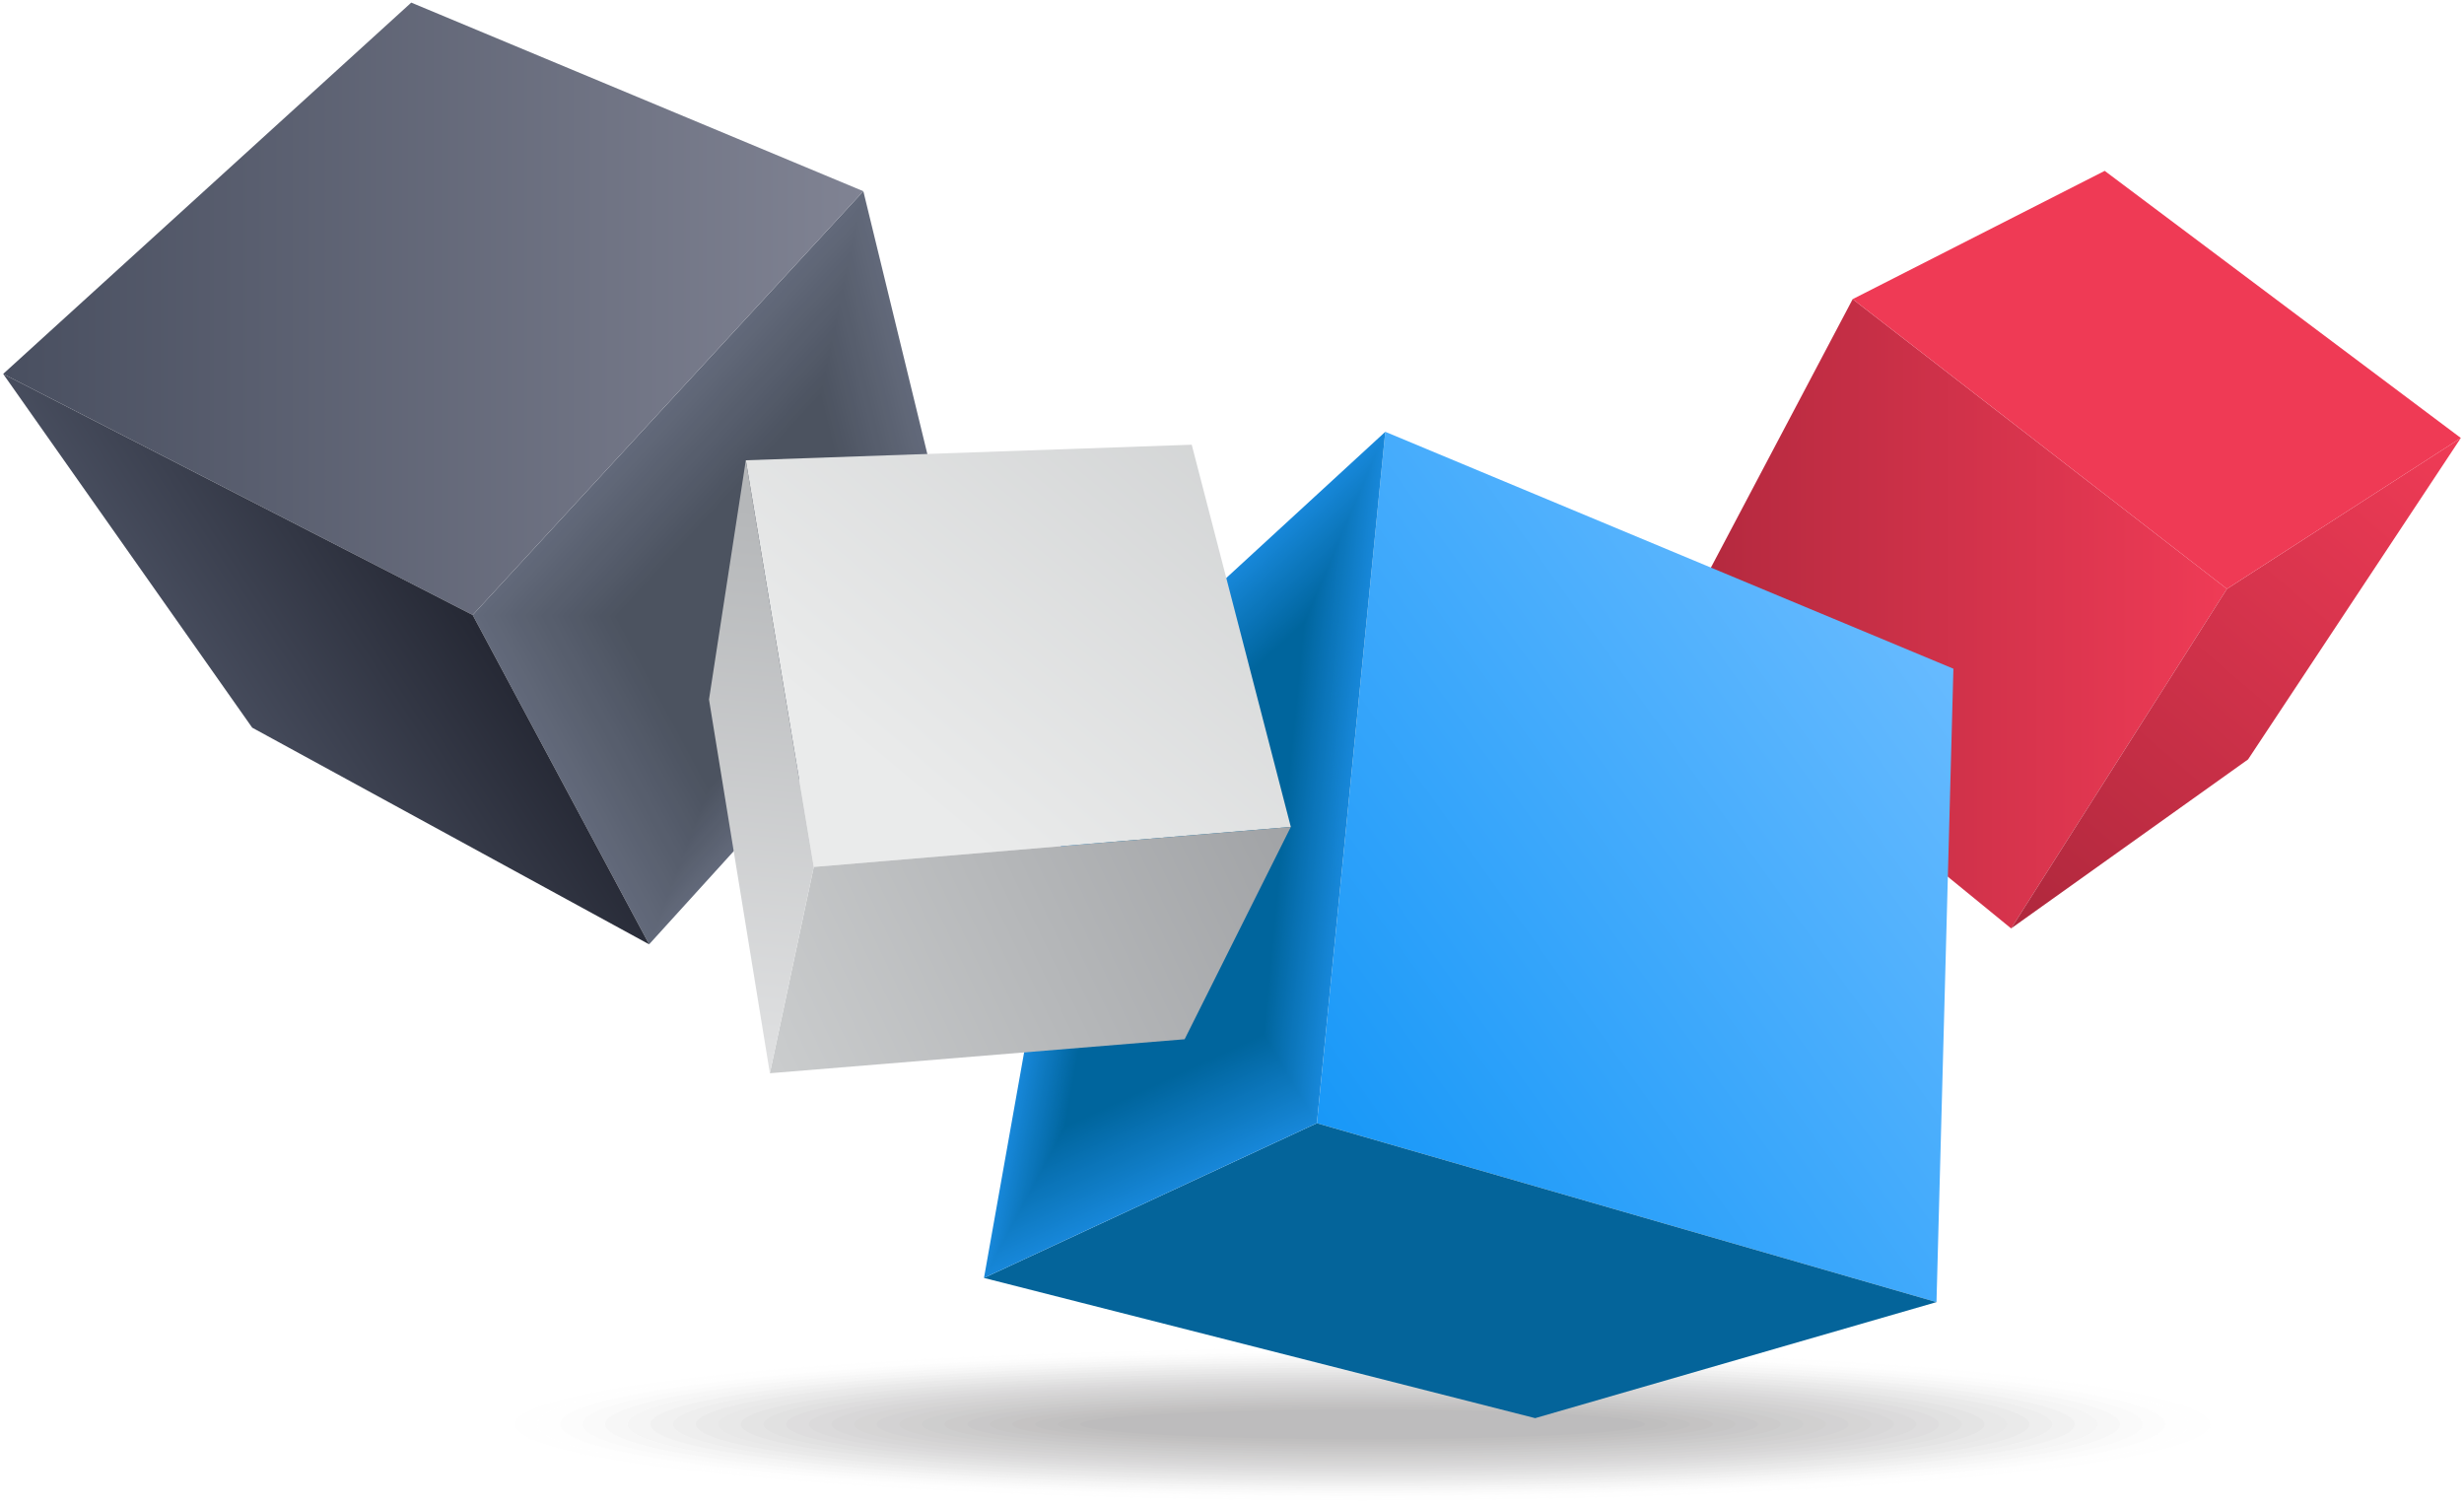 <?xml version="1.0" encoding="utf-8"?>
<!-- Generator: Adobe Illustrator 15.0.0, SVG Export Plug-In . SVG Version: 6.00 Build 0)  -->
<!DOCTYPE svg PUBLIC "-//W3C//DTD SVG 1.1//EN" "http://www.w3.org/Graphics/SVG/1.1/DTD/svg11.dtd">
<svg version="1.1" id="Capa_1" xmlns="http://www.w3.org/2000/svg" xmlns:xlink="http://www.w3.org/1999/xlink" x="0px" y="0px"
	 width="360px" height="220px" viewBox="0 0 360 220" enable-background="new 0 0 360 220" xml:space="preserve">
<g>
	<g opacity="0.3">
		<ellipse opacity="0" fill="#EAEBEB" cx="199.087" cy="208.099" rx="127.212" ry="11.521"/>
		<ellipse opacity="0.038" fill="#E2E3E3" cx="199.087" cy="208.099" rx="123.905" ry="11.162"/>
		<ellipse opacity="0.077" fill="#DBDBDB" cx="199.087" cy="208.099" rx="120.599" ry="10.804"/>
		<ellipse opacity="0.115" fill="#D3D3D4" cx="199.087" cy="208.099" rx="117.292" ry="10.445"/>
		<ellipse opacity="0.154" fill="#CBCCCC" cx="199.087" cy="208.099" rx="113.985" ry="10.087"/>
		<ellipse opacity="0.192" fill="#C4C4C4" cx="199.086" cy="208.099" rx="110.679" ry="9.729"/>
		<ellipse opacity="0.231" fill="#BCBCBC" cx="199.086" cy="208.099" rx="107.373" ry="9.37"/>
		<ellipse opacity="0.269" fill="#B4B4B4" cx="199.087" cy="208.099" rx="104.066" ry="9.012"/>
		<ellipse opacity="0.308" fill="#ADACAD" cx="199.087" cy="208.099" rx="100.76" ry="8.653"/>
		<ellipse opacity="0.346" fill="#A5A4A5" cx="199.087" cy="208.099" rx="97.453" ry="8.295"/>
		<ellipse opacity="0.385" fill="#9D9D9D" cx="199.087" cy="208.099" rx="94.146" ry="7.937"/>
		<ellipse opacity="0.423" fill="#969595" cx="199.087" cy="208.099" rx="90.84" ry="7.578"/>
		<ellipse opacity="0.462" fill="#8E8D8D" cx="199.086" cy="208.099" rx="87.534" ry="7.22"/>
		<ellipse opacity="0.5" fill="#878586" cx="199.086" cy="208.099" rx="84.227" ry="6.861"/>
		<ellipse opacity="0.538" fill="#7F7D7E" cx="199.086" cy="208.099" rx="80.92" ry="6.503"/>
		<ellipse opacity="0.577" fill="#777576" cx="199.086" cy="208.099" rx="77.614" ry="6.145"/>
		<ellipse opacity="0.615" fill="#706D6E" cx="199.086" cy="208.099" rx="74.307" ry="5.786"/>
		<ellipse opacity="0.654" fill="#686666" cx="199.086" cy="208.099" rx="71" ry="5.428"/>
		<path opacity="0.692" fill="#605E5E" d="M266.78,208.099c0,2.801-30.306,5.069-67.694,5.069c-37.387,0-67.694-2.269-67.694-5.069
			c0-2.803,30.308-5.071,67.694-5.071C236.475,203.027,266.78,205.296,266.78,208.099z"/>
		<ellipse opacity="0.731" fill="#595657" cx="199.086" cy="208.099" rx="64.388" ry="4.711"/>
		<ellipse opacity="0.769" fill="#514E4F" cx="199.086" cy="208.099" rx="61.082" ry="4.353"/>
		<path opacity="0.808" fill="#494647" d="M256.861,208.099c0,2.207-25.865,3.994-57.775,3.994
			c-31.908,0-57.774-1.787-57.774-3.994c0-2.209,25.866-3.996,57.774-3.996C230.996,204.103,256.861,205.89,256.861,208.099z"/>
		<path opacity="0.846" fill="#423E3F" d="M253.555,208.099c0,2.009-24.385,3.636-54.469,3.636
			c-30.082,0-54.468-1.627-54.468-3.636c0-2.011,24.386-3.638,54.468-3.638C229.17,204.461,253.555,206.088,253.555,208.099z"/>
		<path opacity="0.885" fill="#3A3737" d="M250.248,208.099c0,1.812-22.904,3.277-51.162,3.277
			c-28.256,0-51.161-1.466-51.161-3.277c0-1.813,22.905-3.279,51.161-3.279C227.344,204.819,250.248,206.285,250.248,208.099z"/>
		<path opacity="0.923" fill="#322F30" d="M246.941,208.099c0,1.613-21.424,2.919-47.855,2.919c-26.43,0-47.854-1.306-47.854-2.919
			c0-1.615,21.425-2.921,47.854-2.921C225.518,205.178,246.941,206.483,246.941,208.099z"/>
		<path opacity="0.962" fill="#2B2728" d="M243.635,208.099c0,1.416-19.943,2.561-44.549,2.561
			c-24.604,0-44.549-1.145-44.549-2.561c0-1.418,19.945-2.563,44.549-2.563C223.691,205.536,243.635,206.681,243.635,208.099z"/>
		<path fill="#231F20" d="M240.328,208.099c0,1.218-18.463,2.202-41.242,2.202c-22.777,0-41.242-0.984-41.242-2.202
			c0-1.22,18.465-2.204,41.242-2.204C221.865,205.895,240.328,206.879,240.328,208.099z"/>
	</g>
	<g>
		<linearGradient id="SVGID_1_" gradientUnits="userSpaceOnUse" x1="243.741" y1="89.676" x2="325.364" y2="89.676">
			<stop  offset="0" style="stop-color:#B0283D"/>
			<stop  offset="1" style="stop-color:#EF3B56"/>
		</linearGradient>
		<polygon fill="url(#SVGID_1_)" points="325.364,86.038 293.834,135.647 243.741,94.727 270.684,43.704 		"/>
		<linearGradient id="SVGID_2_" gradientUnits="userSpaceOnUse" x1="295.779" y1="134.969" x2="357.29" y2="62.895">
			<stop  offset="0" style="stop-color:#B0283D"/>
			<stop  offset="1" style="stop-color:#EF3B56"/>
		</linearGradient>
		<polygon fill="url(#SVGID_2_)" points="359.539,63.99 325.364,86.038 293.834,135.647 328.451,110.953 		"/>
		<polygon fill="#EF3A55" points="307.506,24.964 359.539,63.99 325.364,86.038 270.684,43.704 		"/>
	</g>
	<g>
		<g>
			<polygon fill="#62697A" points="69.064,89.855 126.139,27.937 140.649,87.529 94.839,137.969 			"/>
			<polygon fill="#616879" points="69.834,89.862 125.909,29.026 140.166,87.576 95.157,137.134 			"/>
			<polygon fill="#606778" points="70.604,89.869 125.68,30.116 139.683,87.623 95.476,136.298 			"/>
			<polygon fill="#606777" points="71.373,89.875 125.451,31.206 139.2,87.671 95.795,135.463 			"/>
			<polygon fill="#5F6676" points="72.143,89.882 125.222,32.296 138.717,87.718 96.113,134.628 			"/>
			<polygon fill="#5E6575" points="72.911,89.889 124.993,33.386 138.234,87.766 96.432,133.792 			"/>
			<polygon fill="#5D6474" points="73.681,89.895 124.764,34.476 137.751,87.813 96.75,132.957 			"/>
			<polygon fill="#5C6373" points="74.45,89.901 124.534,35.565 137.268,87.859 97.068,132.122 			"/>
			<polygon fill="#5B6272" points="75.22,89.908 124.306,36.655 136.785,87.907 97.387,131.286 			"/>
			<polygon fill="#5B6271" points="75.989,89.915 124.076,37.745 136.302,87.954 97.705,130.451 			"/>
			<polygon fill="#5A6170" points="76.759,89.921 123.847,38.835 135.818,88.001 98.023,129.616 			"/>
			<polygon fill="#59606F" points="77.527,89.928 123.618,39.925 135.336,88.049 98.342,128.78 			"/>
			<polygon fill="#585F6E" points="78.297,89.935 123.389,41.015 134.853,88.096 98.661,127.945 			"/>
			<polygon fill="#575E6D" points="79.066,89.94 123.159,42.104 134.37,88.144 98.979,127.11 			"/>
			<polygon fill="#575E6D" points="79.836,89.947 122.931,43.194 133.887,88.19 99.298,126.274 			"/>
			<polygon fill="#565D6C" points="80.605,89.954 122.701,44.284 133.403,88.237 99.616,125.439 			"/>
			<polygon fill="#555C6B" points="81.375,89.961 122.472,45.374 132.921,88.285 99.935,124.604 			"/>
			<polygon fill="#545B6A" points="82.144,89.967 122.243,46.464 132.438,88.332 100.253,123.769 			"/>
			<polygon fill="#535A69" points="82.913,89.974 122.014,47.554 131.954,88.379 100.571,122.934 			"/>
			<polygon fill="#535A68" points="83.683,89.98 121.784,48.644 131.472,88.427 100.89,122.099 			"/>
			<polygon fill="#525967" points="84.452,89.986 121.556,49.733 130.988,88.474 101.208,121.263 			"/>
			<polygon fill="#515866" points="85.222,89.993 121.326,50.823 130.506,88.521 101.527,120.428 			"/>
			<polygon fill="#505765" points="85.991,90 121.097,51.913 130.022,88.568 101.846,119.593 			"/>
			<polygon fill="#4F5664" points="86.76,90.006 120.868,53.003 129.539,88.615 102.164,118.757 			"/>
			<polygon fill="#4E5563" points="87.529,90.013 120.639,54.093 129.057,88.663 102.482,117.922 			"/>
			<polygon fill="#4E5562" points="88.299,90.02 120.41,55.183 128.573,88.71 102.801,117.087 			"/>
			<polygon fill="#4D5461" points="89.068,90.026 120.181,56.272 128.09,88.757 103.119,116.251 			"/>
			<polygon fill="#4C5360" points="89.838,90.032 119.951,57.362 127.607,88.805 103.438,115.416 			"/>
		</g>
		<linearGradient id="SVGID_3_" gradientUnits="userSpaceOnUse" x1="0.462" y1="45.118" x2="126.139" y2="45.118">
			<stop  offset="0" style="stop-color:#494F60"/>
			<stop  offset="1" style="stop-color:#808393"/>
		</linearGradient>
		<polygon fill="url(#SVGID_3_)" points="60.085,0.38 126.139,27.937 69.064,89.855 0.462,54.63 		"/>
		<linearGradient id="SVGID_4_" gradientUnits="userSpaceOnUse" x1="65.131" y1="84.936" x2="31.657" y2="106.695">
			<stop  offset="0" style="stop-color:#262935"/>
			<stop  offset="1" style="stop-color:#494F60"/>
		</linearGradient>
		<polygon fill="url(#SVGID_4_)" points="94.839,137.969 69.064,89.855 0.462,54.63 36.846,106.313 		"/>
	</g>
	<g>
		<linearGradient id="SVGID_5_" gradientUnits="userSpaceOnUse" x1="191.708" y1="163.135" x2="285.958" y2="95.676">
			<stop  offset="0" style="stop-color:#1898F8"/>
			<stop  offset="1" style="stop-color:#68BBFF"/>
		</linearGradient>
		<polygon fill="url(#SVGID_5_)" points="202.396,63.087 192.402,164.105 282.928,190.243 285.4,97.701 		"/>
		<polygon fill="#04649A" points="143.763,186.711 192.402,164.105 282.928,190.243 224.295,207.197 		"/>
		<g>
			<polygon fill="#1787D9" points="202.396,63.087 192.402,164.105 143.763,186.711 158.598,103.352 			"/>
			<polygon fill="#1786D8" points="202.202,63.541 192.275,163.895 143.956,186.351 158.693,103.541 			"/>
			<polygon fill="#1686D7" points="202.01,63.995 192.147,163.684 144.149,185.991 158.789,103.729 			"/>
			<polygon fill="#1685D6" points="201.816,64.449 192.021,163.472 144.342,185.631 158.884,103.919 			"/>
			<polygon fill="#1585D5" points="201.623,64.903 191.894,163.261 144.535,185.271 158.979,104.107 			"/>
			<polygon fill="#1584D4" points="201.431,65.357 191.767,163.05 144.729,184.911 159.074,104.297 			"/>
			<polygon fill="#1584D3" points="201.237,65.812 191.639,162.839 144.921,184.551 159.17,104.485 			"/>
			<polygon fill="#1483D2" points="201.044,66.265 191.512,162.628 145.114,184.191 159.266,104.674 			"/>
			<polygon fill="#1483D1" points="200.852,66.719 191.385,162.416 145.308,183.831 159.36,104.863 			"/>
			<polygon fill="#1482D0" points="200.658,67.173 191.258,162.205 145.5,183.472 159.456,105.052 			"/>
			<polygon fill="#1381CF" points="200.465,67.627 191.13,161.994 145.693,183.111 159.552,105.241 			"/>
			<polygon fill="#1381CE" points="200.272,68.081 191.003,161.783 145.887,182.751 159.646,105.43 			"/>
			<polygon fill="#1280CD" points="200.079,68.535 190.876,161.572 146.079,182.392 159.742,105.619 			"/>
			<polygon fill="#1280CC" points="199.886,68.989 190.749,161.36 146.272,182.031 159.837,105.808 			"/>
			<polygon fill="#127FCB" points="199.693,69.443 190.621,161.149 146.466,181.672 159.933,105.997 			"/>
			<polygon fill="#117FCA" points="199.5,69.897 190.494,160.938 146.658,181.312 160.028,106.186 			"/>
			<polygon fill="#117EC9" points="199.308,70.352 190.367,160.728 146.852,180.952 160.123,106.375 			"/>
			<polygon fill="#117EC8" points="199.114,70.806 190.24,160.517 147.045,180.592 160.219,106.563 			"/>
			<polygon fill="#107DC7" points="198.921,71.26 190.112,160.305 147.237,180.231 160.314,106.753 			"/>
			<polygon fill="#107CC6" points="198.729,71.714 189.985,160.094 147.431,179.872 160.409,106.941 			"/>
			<polygon fill="#0F7CC5" points="198.535,72.168 189.858,159.883 147.624,179.512 160.505,107.13 			"/>
			<polygon fill="#0F7BC4" points="198.342,72.622 189.73,159.672 147.816,179.152 160.601,107.319 			"/>
			<polygon fill="#0F7BC3" points="198.149,73.076 189.604,159.461 148.01,178.792 160.695,107.508 			"/>
			<polygon fill="#0E7AC2" points="197.956,73.53 189.477,159.249 148.203,178.432 160.791,107.697 			"/>
			<polygon fill="#0E7AC1" points="197.763,73.984 189.35,159.038 148.396,178.072 160.886,107.886 			"/>
			<polygon fill="#0E79C0" points="197.57,74.438 189.222,158.827 148.589,177.712 160.981,108.075 			"/>
			<polygon fill="#0D79BF" points="197.377,74.893 189.095,158.616 148.782,177.353 161.077,108.264 			"/>
			<polygon fill="#0D78BE" points="197.184,75.347 188.968,158.405 148.975,176.992 161.172,108.453 			"/>
			<polygon fill="#0C77BD" points="196.991,75.801 188.841,158.193 149.168,176.632 161.268,108.642 			"/>
			<polygon fill="#0C77BC" points="196.798,76.255 188.713,157.982 149.361,176.272 161.363,108.831 			"/>
			<polygon fill="#0C76BB" points="196.604,76.709 188.586,157.771 149.554,175.912 161.458,109.02 			"/>
			<polygon fill="#0B76BB" points="196.412,77.162 188.459,157.561 149.747,175.553 161.554,109.208 			"/>
			<polygon fill="#0B75BA" points="196.219,77.616 188.332,157.35 149.94,175.192 161.648,109.397 			"/>
			<polygon fill="#0B75B9" points="196.025,78.07 188.204,157.139 150.133,174.833 161.744,109.586 			"/>
			<polygon fill="#0A74B8" points="195.833,78.524 188.077,156.927 150.326,174.473 161.84,109.775 			"/>
			<polygon fill="#0A73B7" points="195.64,78.979 187.95,156.716 150.519,174.112 161.935,109.964 			"/>
			<polygon fill="#0973B6" points="195.446,79.433 187.823,156.505 150.712,173.753 162.03,110.153 			"/>
			<polygon fill="#0972B5" points="195.254,79.887 187.695,156.294 150.905,173.393 162.126,110.342 			"/>
			<polygon fill="#0972B4" points="195.061,80.341 187.568,156.083 151.098,173.033 162.221,110.53 			"/>
			<polygon fill="#0871B3" points="194.867,80.795 187.441,155.871 151.291,172.673 162.316,110.72 			"/>
			<polygon fill="#0871B2" points="194.675,81.249 187.314,155.66 151.484,172.313 162.411,110.908 			"/>
			<polygon fill="#0870B1" points="194.481,81.703 187.187,155.449 151.677,171.953 162.507,111.098 			"/>
			<polygon fill="#0770B0" points="194.288,82.157 187.06,155.238 151.87,171.593 162.603,111.286 			"/>
			<polygon fill="#076FAF" points="194.096,82.611 186.933,155.027 152.063,171.233 162.697,111.476 			"/>
			<polygon fill="#066EAE" points="193.902,83.065 186.805,154.815 152.256,170.873 162.793,111.664 			"/>
			<polygon fill="#066EAD" points="193.709,83.52 186.678,154.604 152.449,170.513 162.889,111.854 			"/>
			<polygon fill="#066DAC" points="193.517,83.974 186.551,154.394 152.643,170.153 162.983,112.042 			"/>
			<polygon fill="#056DAB" points="193.323,84.428 186.424,154.183 152.835,169.793 163.079,112.231 			"/>
			<polygon fill="#056CAA" points="193.131,84.882 186.296,153.972 153.028,169.434 163.175,112.42 			"/>
			<polygon fill="#056CA9" points="192.938,85.336 186.169,153.76 153.222,169.073 163.27,112.608 			"/>
			<polygon fill="#046BA8" points="192.744,85.79 186.042,153.549 153.414,168.713 163.365,112.798 			"/>
			<polygon fill="#046BA7" points="192.552,86.244 185.915,153.338 153.607,168.354 163.46,112.986 			"/>
			<polygon fill="#036AA6" points="192.358,86.698 185.787,153.127 153.801,167.993 163.556,113.176 			"/>
			<polygon fill="#0369A5" points="192.165,87.152 185.66,152.916 153.993,167.634 163.651,113.364 			"/>
			<polygon fill="#0369A4" points="191.973,87.606 185.533,152.704 154.187,167.273 163.746,113.554 			"/>
			<polygon fill="#0268A3" points="191.779,88.06 185.406,152.493 154.38,166.914 163.842,113.742 			"/>
			<polygon fill="#0268A2" points="191.586,88.514 185.278,152.282 154.572,166.554 163.938,113.932 			"/>
			<polygon fill="#0267A1" points="191.394,88.968 185.151,152.071 154.766,166.193 164.032,114.12 			"/>
			<polygon fill="#0167A0" points="191.2,89.422 185.024,151.86 154.959,165.834 164.128,114.31 			"/>
			<polygon fill="#01669F" points="191.007,89.876 184.897,151.648 155.151,165.474 164.223,114.498 			"/>
			<polygon fill="#00669E" points="190.814,90.33 184.77,151.438 155.345,165.114 164.318,114.688 			"/>
			<polygon fill="#00659D" points="190.621,90.784 184.643,151.227 155.538,164.754 164.414,114.876 			"/>
		</g>
	</g>
	<g>
		<linearGradient id="SVGID_6_" gradientUnits="userSpaceOnUse" x1="194.068" y1="39.769" x2="131.591" y2="114.626">
			<stop  offset="0" style="stop-color:#CACCCD"/>
			<stop  offset="1" style="stop-color:#EAEBEB"/>
		</linearGradient>
		<polygon fill="url(#SVGID_6_)" points="108.967,67.248 174.116,64.974 188.594,120.814 118.895,126.665 		"/>
		<linearGradient id="SVGID_7_" gradientUnits="userSpaceOnUse" x1="189.338" y1="118.66" x2="112.789" y2="155.021">
			<stop  offset="0" style="stop-color:#A0A2A5"/>
			<stop  offset="1" style="stop-color:#CACCCD"/>
		</linearGradient>
		<polygon fill="url(#SVGID_7_)" points="112.482,156.803 118.895,126.665 188.594,120.814 173.079,151.838 		"/>
		<linearGradient id="SVGID_8_" gradientUnits="userSpaceOnUse" x1="114.957" y1="74.655" x2="107.534" y2="154.145">
			<stop  offset="0" style="stop-color:#B5B7B9"/>
			<stop  offset="1" style="stop-color:#DFE0E1"/>
		</linearGradient>
		<polygon fill="url(#SVGID_8_)" points="108.967,67.248 103.589,102.202 112.482,156.803 118.895,126.665 		"/>
	</g>
</g>
</svg>
